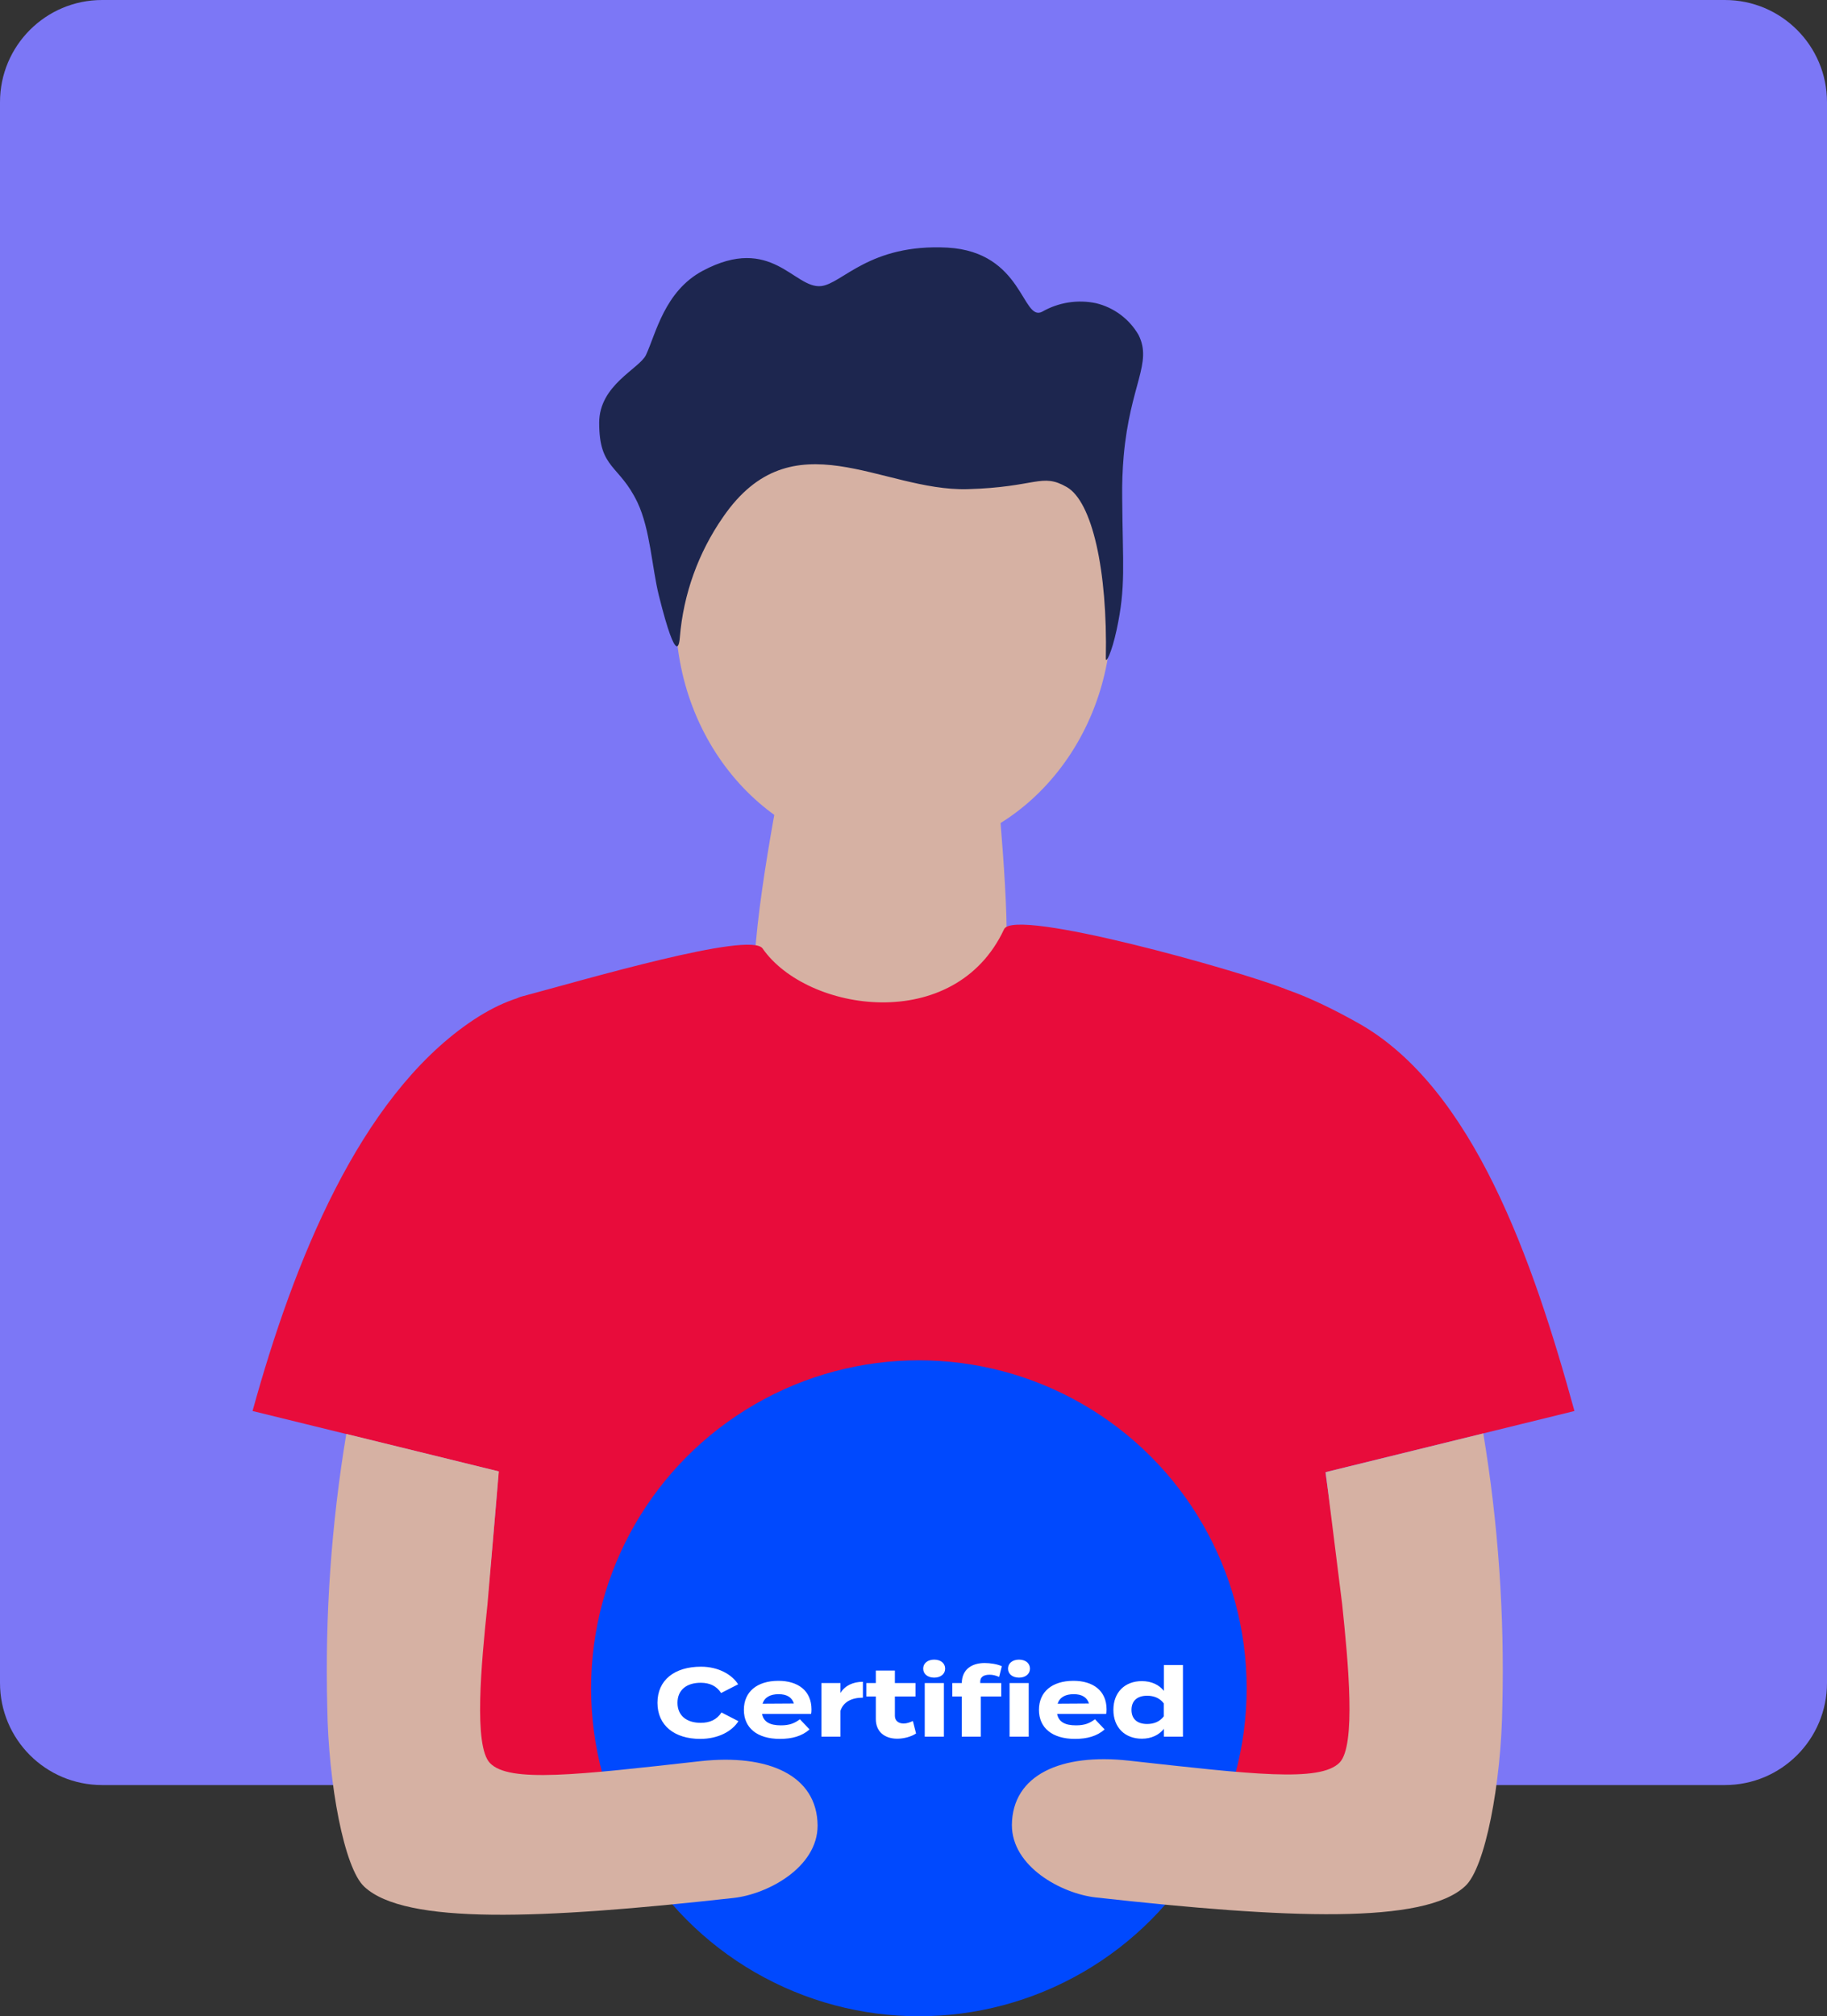 <?xml version="1.0" encoding="utf-8"?>
<svg xmlns="http://www.w3.org/2000/svg" fill="none" height="375" viewBox="0 0 340 375" width="340">
<rect x="0" y="0" width="340" height="375" fill="#333333" stroke="none"/>
<path d="M0 19C0 8.507 8.507 0 19 0H321C331.493 0 340 8.507 340 19V313C340 323.493 331.493 332 321 332H19C8.507 332 0 323.493 0 313V19Z" fill="#7C77F6"/>
<path d="M102.792 276.126C105.337 267.231 107.102 258.021 114.273 227.814C123.563 188.898 107.641 176.129 87.26 190.269C66.879 204.409 54.71 234.486 47 262.431L102.792 276.126Z" fill="#E80C3B"/>
<path d="M237.208 276.127C234.663 267.232 232.917 258.021 225.727 227.815C216.437 188.898 218.109 170.867 252.74 190.27C274.18 202.278 285.308 234.486 293 262.432L237.208 276.127Z" fill="#E80C3B"/>
<path d="M145.783 142.698C145.783 142.698 139.819 171.7 140.377 183.32C140.822 192.308 160.237 203.278 166.238 203.278C170.883 203.278 184.185 192.456 187.046 178.39C188.254 172.497 185.3 143.032 185.3 143.032C176.642 137.38 153.252 136.546 145.783 142.698Z" fill="#D6B1A3"/>
<path d="M86.851 333C86.851 333 254.635 334.575 255.917 333C256.177 332.185 244.082 266.879 243.692 243.752C243.246 217.807 248.04 187.527 239.14 183.932C230.631 180.522 188.774 168.754 186.86 172.813C177.682 192.493 150.149 188.249 141.918 176.408C139.633 173.128 108.774 182.227 96.958 185.377C89.526 187.341 95.472 225.832 95.007 237.562C93.224 282.279 86.851 333 86.851 333Z" fill="#E80C3B"/>
<path d="M206.851 114.23C206.898 89.554 188.779 69.515 166.38 69.472C143.98 69.429 125.784 89.398 125.736 114.074C125.689 138.75 143.808 158.789 166.208 158.832C188.607 158.874 206.803 138.905 206.851 114.23Z" fill="#D6B1A3"/>
<path d="M209.117 84.787C210.306 71.537 214.524 67.516 211.867 62.272C211.018 60.813 209.883 59.541 208.53 58.532C207.176 57.522 205.632 56.796 203.989 56.397C200.551 55.669 196.964 56.237 193.92 57.991C190.204 59.844 190.39 46.872 176.363 46.056C161.76 45.278 156.725 52.82 152.787 53.209C147.789 53.728 143.609 43.536 130.79 50.356C123.655 54.155 122.058 62.086 120.218 66.015C118.992 68.591 111.505 71.574 111.505 78.635C111.505 87.326 115.221 86.307 118.639 93.46C121.017 98.501 121.314 105.543 122.615 110.769C126.071 124.593 126.442 119.386 126.516 118.534C127.176 110.501 129.951 102.785 134.561 96.166C147.473 77.375 164.082 91.403 180.042 90.977C192.898 90.625 193.808 87.882 198.527 90.588C203.246 93.293 206.126 106.062 205.792 122.462C205.792 123.537 206.869 121.424 207.798 117.162C209.544 109.082 208.931 105.191 208.838 92.608C208.799 89.998 208.892 87.388 209.117 84.787Z" fill="#1D264F"/>
<circle cx="171" cy="314" fill="#0049FE" r="61"/>
<path d="M130.381 327.552C142.922 326.181 152.063 330.147 152.155 339.524C152.155 347.325 142.866 352.292 136.531 352.996C100.693 356.98 75.37 358.018 67.79 350.902C64.074 347.492 61.101 331.87 60.897 317.341C60.475 300.385 61.663 283.427 64.445 266.694L92.834 273.662L90.716 298.42C89.564 309.428 88.115 324.735 91.18 327.904C94.729 331.629 107.511 330.11 130.381 327.552Z" fill="#D6B1A3"/>
<path d="M210.083 327.459C197.543 326.07 188.402 330.035 188.309 339.431C188.309 347.214 197.598 352.199 203.934 352.903C239.772 356.888 265.095 357.907 272.675 350.791C276.39 347.381 279.382 331.777 279.586 317.23C280 300.28 278.812 283.329 276.037 266.602L246.702 273.81L249.767 298.328C250.919 309.317 252.368 324.643 249.303 327.812C245.661 331.536 232.861 329.98 210.083 327.459Z" fill="#D6B1A3"/>
<path d="M130.398 320.426C127.806 320.426 126.078 319.112 126.078 316.7C126.078 314.288 127.806 312.974 130.398 312.974C132.09 312.974 133.368 313.586 134.196 314.882L137.364 313.262C136.23 311.462 133.71 309.986 130.452 309.986C125.556 309.986 122.352 312.452 122.352 316.7C122.352 320.948 125.556 323.414 130.308 323.414C133.71 323.414 136.248 321.974 137.418 320.12L134.268 318.5C133.386 319.85 132.09 320.426 130.398 320.426ZM141.818 318.77H150.926C150.998 318.572 151.016 318.338 151.016 317.942C151.016 314.414 148.46 312.614 144.86 312.614C140.864 312.614 138.434 314.666 138.434 318.014C138.434 321.362 140.9 323.414 145.13 323.414C147.398 323.414 149.234 322.91 150.656 321.65L148.856 319.76C147.866 320.516 146.912 320.894 145.328 320.894C143.312 320.894 142.106 320.282 141.818 318.77ZM144.896 315.098C146.408 315.098 147.362 315.656 147.74 316.826L141.908 316.862C142.304 315.656 143.366 315.098 144.896 315.098ZM156.408 323V318.194C156.93 316.556 158.46 315.746 160.584 315.746V312.794C158.802 312.794 157.236 313.478 156.408 314.882V313.028H152.862V323H156.408ZM169.883 320.084C169.307 320.354 168.749 320.552 168.155 320.552C167.201 320.552 166.535 320.03 166.535 319.13V315.53H170.369V313.028H166.535V310.706H162.989V313.028H161.225V315.53H162.989V319.724C162.989 322.136 164.699 323.378 166.967 323.378C168.173 323.378 169.577 323.018 170.477 322.406L169.883 320.084ZM173.856 312.02C175.044 312.02 175.89 311.354 175.89 310.346C175.89 309.338 175.044 308.672 173.856 308.672C172.65 308.672 171.804 309.338 171.804 310.346C171.804 311.354 172.65 312.02 173.856 312.02ZM175.656 313.028H172.092V323H175.656V313.028ZM189.641 312.02C190.829 312.02 191.675 311.354 191.675 310.346C191.675 309.338 190.829 308.672 189.641 308.672C188.435 308.672 187.589 309.338 187.589 310.346C187.589 311.354 188.435 312.02 189.641 312.02ZM184.169 311.48C184.727 311.48 185.303 311.606 185.933 311.894L186.437 309.896C185.591 309.5 184.259 309.302 183.251 309.302C180.839 309.302 179.021 310.49 178.985 313.028H177.221V315.53H178.985V323H182.531V315.53H186.329V313.028H182.423V312.74C182.423 311.93 183.035 311.48 184.169 311.48ZM187.877 323H191.441V313.028H187.877V323ZM196.732 318.77H205.84C205.912 318.572 205.93 318.338 205.93 317.942C205.93 314.414 203.374 312.614 199.774 312.614C195.778 312.614 193.348 314.666 193.348 318.014C193.348 321.362 195.814 323.414 200.044 323.414C202.312 323.414 204.148 322.91 205.57 321.65L203.77 319.76C202.78 320.516 201.826 320.894 200.242 320.894C198.226 320.894 197.02 320.282 196.732 318.77ZM199.81 315.098C201.322 315.098 202.276 315.656 202.654 316.826L196.822 316.862C197.218 315.656 198.28 315.098 199.81 315.098ZM212.492 312.668C209.36 312.668 207.2 314.72 207.2 318.014C207.2 321.308 209.36 323.378 212.492 323.378C214.31 323.378 215.714 322.658 216.596 321.542V323H220.142V309.68H216.596V314.486C215.714 313.37 214.31 312.668 212.492 312.668ZM213.482 320.642C211.61 320.642 210.566 319.688 210.566 318.014C210.566 316.358 211.61 315.386 213.482 315.386C214.688 315.386 215.804 315.782 216.578 316.808V319.22C215.804 320.246 214.688 320.642 213.482 320.642Z" fill="white"/>
</svg>